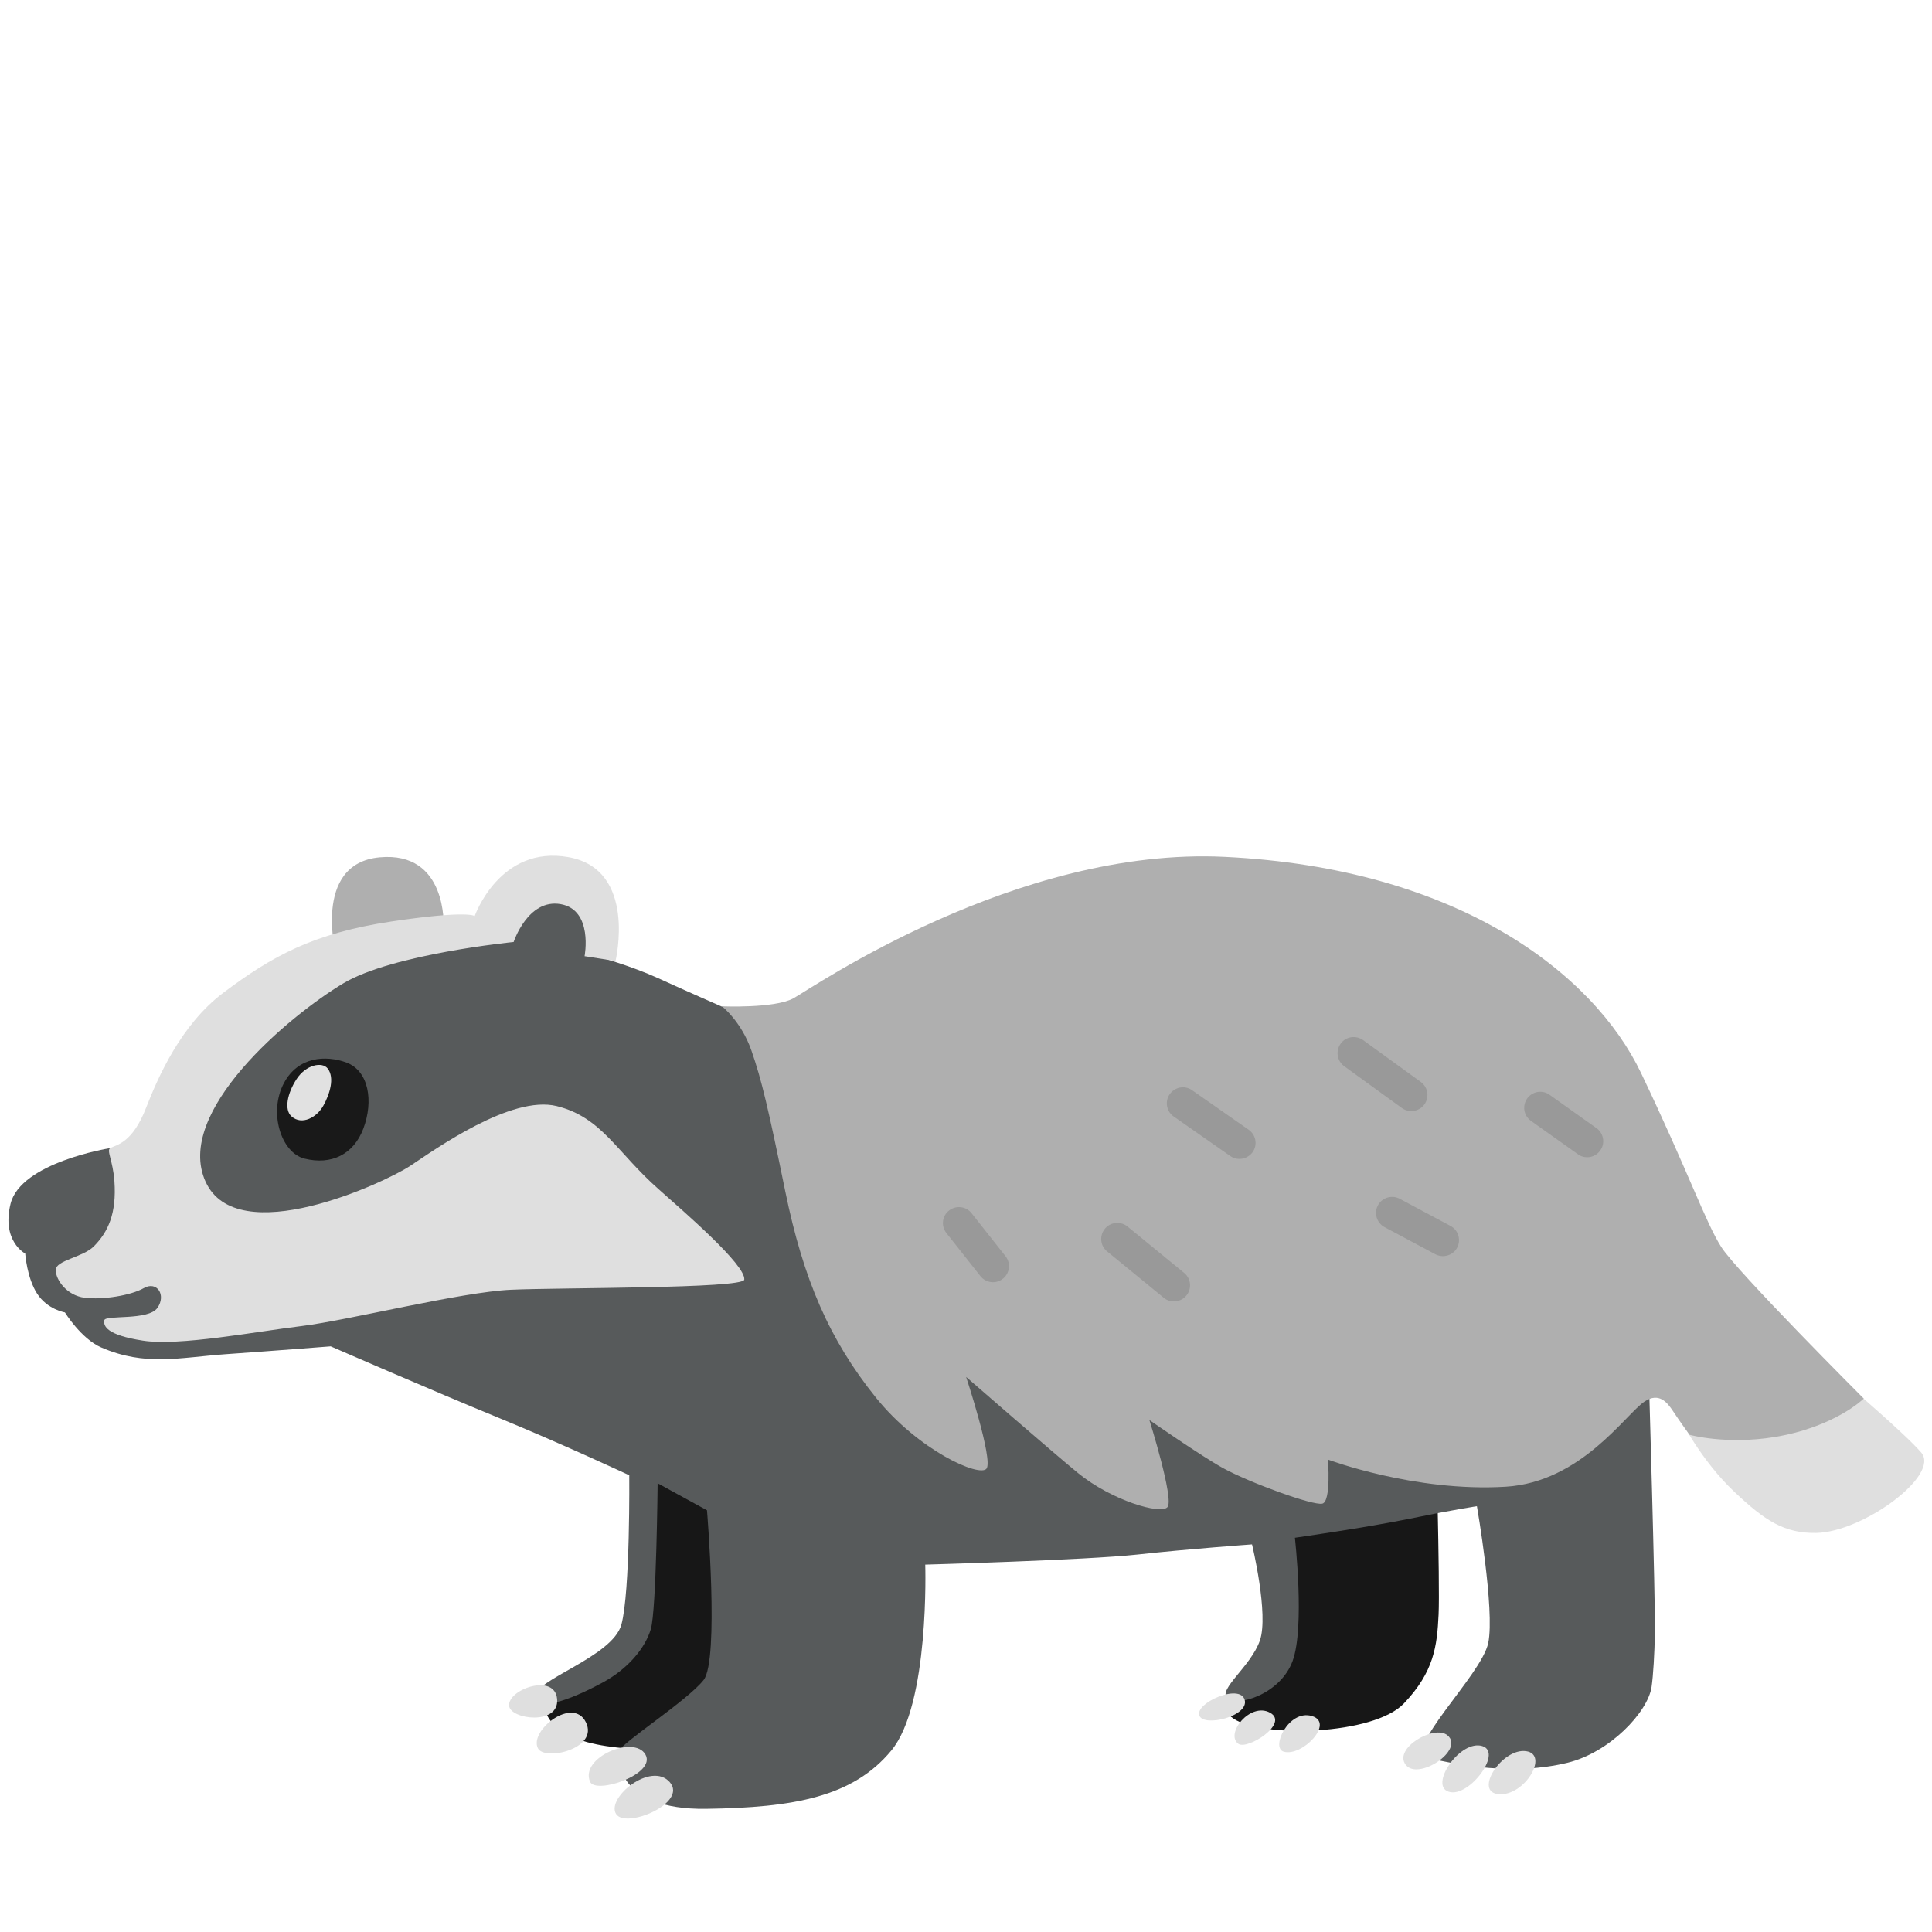 <?xml version="1.0" encoding="utf-8"?>
<!-- Generator: www.svgicons.com -->
<svg xmlns="http://www.w3.org/2000/svg" width="800" height="800" viewBox="0 0 128 128">
<path fill="#AFAFAF" d="M29.39 61.37s.26-4.98-4.23-4.57c-4.52.41-2.88 6.55-2.88 6.55z"/><path fill="#171717" d="m48.56 93.79l-5.99.7s.3 12.08-.5 13.38c-.8 1.3-5.99 4.59-5.99 4.59s-.5 1.8 2.3 2.8c2.8 1 8.29.6 8.29.6l7.89-19.28zm43.35.9c-.6.1-8.39 2.8-8.39 2.8s2.8 10.29 1.1 11.98s-4.79 3.1-2.9 4.39c1.9 1.3 9.29 1.1 11.29-1s2.2-3.8 2.3-5.89c.1-2.1-.2-12.68-.2-12.68z"/><path fill="#575A5B" d="M46.84 100.06s.82 9.89-.22 11.24c-1.05 1.35-5.47 4.19-5.62 4.72c-.15.52-.07 3.9 5.77 3.82s9.74-.79 12.28-3.86c2.55-3.07 2.25-12.32 2.25-12.32s10.71-.3 14.08-.67s7.57-.67 7.57-.67s1.12 4.64.52 6.37c-.6 1.72-2.77 3.22-2.17 3.82c.6.6 3.52-.22 4.34-2.47c.82-2.25.15-8.16.15-8.16s4.72-.67 7.64-1.27s4.42-.82 4.42-.82s1.2 6.89.75 9.06c-.45 2.17-5.84 7.19-3.9 7.64c1.95.45 5.58 1.16 9.14.3c2.81-.68 5.33-3.36 5.58-5.02c.11-.75.2-2.24.22-3.63c.04-2.1-.41-17.19-.41-17.19l-53.71-23l-7.72-1.27s-2.4-1.05-4.19-1.87c-1.8-.82-3.97-1.42-3.97-1.42s0-5.02-2.4-5.24c-2.4-.22-3.97 2.85-3.97 2.85l-6.44 1.27l-10.78 5.13l-4.49 8.16l-4.34.52s-5.84.94-6.52 3.67c-.61 2.49.97 3.3.97 3.3s.11 1.61.79 2.66s1.84 1.24 1.84 1.24s1.07 1.74 2.4 2.32c2.92 1.27 5.18.67 8.24.45c3.15-.22 6.97-.52 6.97-.52s6.89 3 11.09 4.72s8.69 3.82 8.69 3.82s.07 7.72-.52 9.89c-.6 2.17-5.84 3.67-5.69 4.79c.15 1.12 2.85-.07 4.49-.97s2.77-2.25 3.15-3.52c.37-1.27.45-9.66.45-9.66z"/><path fill="#DFDFDF" d="m113.28 88.55l-2 5.37s1.37 2.8 3.65 4.94c2 1.89 3.29 2.73 5.39 2.7c3.1-.05 8.24-3.82 6.97-5.32c-1.04-1.22-4.94-4.54-4.94-4.54z"/><path fill="#AFAFAF" d="M81.15 56.77c15.43.75 24.42 7.72 27.57 14.31c3.15 6.59 4.27 9.89 5.32 11.54s9.44 10.04 9.44 10.04s-1.91 1.89-5.92 2.55c-3.22.52-5.62-.15-5.62-.15s-.62-.84-1.12-1.6c-.35-.52-.9-1.25-1.87-.6c-1.26.84-4.19 5.34-9.21 5.64c-6.03.36-11.76-1.8-11.76-1.8s.22 2.77-.37 2.92c-.6.15-4.83-1.39-6.59-2.36c-1.45-.8-4.87-3.18-4.87-3.18s1.65 5.24 1.2 5.77c-.45.52-3.71-.45-5.92-2.25c-1.49-1.21-7.42-6.37-7.42-6.37s1.8 5.47 1.35 6.07c-.45.6-4.51-1.2-7.34-4.72c-3.07-3.82-4.79-7.79-5.99-13.63c-1.12-5.48-1.57-7.42-2.25-9.36s-1.95-2.92-1.95-2.92s3.45.15 4.72-.52c1.25-.69 14.81-10.06 28.6-9.38"/><path fill="#DFDFDF" d="M49.31 84.78c-.07.6-12.16.52-15.46.67c-3.3.15-10.76 2.02-13.83 2.4c-3.07.37-8.16 1.35-10.56.97c-2.4-.37-2.62-.97-2.55-1.35c.07-.37 2.92.04 3.52-.82c.6-.86-.04-1.8-.9-1.31s-2.72.79-3.92.64s-1.92-1.2-1.92-1.84s1.8-.84 2.52-1.56c.96-.96 1.52-2.2 1.37-4.32c-.1-1.4-.55-2.05-.27-2.2c.4-.22 1.45-.3 2.37-2.67c.75-1.92 2.27-5.48 5.12-7.62c3.21-2.41 5.94-3.94 11.14-4.72c5.09-.76 5.51-.36 5.51-.36s1.65-4.72 6.22-3.9s3.11 6.88 3.11 6.88l-2.05-.32s.59-3.07-1.59-3.45c-2.17-.37-3.11 2.51-3.11 2.51s-8.01.79-11.27 2.73c-3.6 2.15-11.24 8.54-9.14 13.15s11.87.07 13.56-1.05c1.69-1.12 6.69-4.7 9.7-3.96c3 .74 3.98 3.07 6.77 5.52c1.65 1.47 5.77 5.01 5.66 5.98"/><path fill="#191919" d="M24.07 74.78c-.64 1.69-2.1 2.43-3.9 1.98c-1.55-.39-2.4-3.07-1.35-5.02c.94-1.75 2.77-1.84 4.12-1.35c1.5.55 1.82 2.57 1.13 4.39"/><path fill="#E1E1E1" d="M21.43 73.24c-.43.79-1.43 1.34-2.12.72c-.49-.44-.28-1.52.34-2.47c.62-.95 1.69-1.17 2.06-.7c.48.62.13 1.71-.28 2.45"/><path fill="#DFDFDF" d="M33.73 113.02c.09.9 3.33 1.31 3.18-.45c-.15-1.76-3.29-.64-3.18.45"/><path fill="#DFDFDF" d="M35.64 115.83c.44.86 4.04.04 3.18-1.72c-.86-1.76-3.78.56-3.18 1.72m3.45 2.21c.36.87 4.42-.49 3.67-1.8s-4.35.19-3.67 1.8"/><path fill="#DFDFDF" d="M40.81 120.17c.61 1.03 4.79-.71 3.56-2.1s-4.2 1.02-3.56 2.1"/><path fill="#E0E0E0" d="M79.46 113.66c.29.79 3.33.04 3-1.05s-3.3.22-3 1.05m2.58 1.87c.59.44 3.41-1.35 2.1-2.06s-2.99 1.39-2.1 2.06m3 .52c1.22.37 3.41-1.91 1.87-2.36c-1.53-.45-2.73 2.1-1.87 2.36m10.86-1.08c-.87-.73-3.6.86-2.77 1.95c.82 1.08 3.93-.98 2.77-1.95m-.05 3.68c1.29.7 3.79-2.54 2.35-2.97c-1.44-.42-3.38 2.41-2.35 2.97m5.26-2.63c-1.6-.23-3.52 2.73-1.8 2.85s3.33-2.63 1.8-2.85"/><path fill="#999" d="M65.79 84.95c-.31 0-.63-.14-.84-.41l-2.25-2.85c-.36-.46-.29-1.13.18-1.49c.46-.36 1.13-.28 1.49.18l2.25 2.85a1.064 1.064 0 0 1-.83 1.72m11.98 1.27c-.24 0-.48-.08-.67-.24l-3.75-3.07c-.46-.37-.52-1.04-.15-1.5c.37-.45 1.04-.52 1.5-.15l3.75 3.07a1.064 1.064 0 0 1-.68 1.89m4.35-9.44c-.21 0-.42-.06-.61-.19l-3.75-2.62c-.48-.34-.6-1-.26-1.48c.34-.48 1-.6 1.48-.26l3.75 2.62c.48.34.6 1 .26 1.48c-.21.29-.54.45-.87.45m11.38-3.17c-.22 0-.44-.07-.62-.2l-3.82-2.77a1.07 1.07 0 0 1-.24-1.49c.34-.48 1.01-.58 1.49-.24l3.82 2.77c.48.35.58 1.01.24 1.49c-.21.29-.54.44-.87.44m2.1 9.61c-.17 0-.34-.04-.5-.12l-3.37-1.8a1.07 1.07 0 0 1-.44-1.44c.28-.52.92-.71 1.44-.44l3.37 1.8c.52.28.71.92.44 1.44c-.19.36-.56.56-.94.56m9.42-6.56a.992.992 0 0 1-.48-.19l-3.11-2.21a1.06 1.06 0 1 1 1.23-1.73l3.11 2.21c.48.34.59 1.01.25 1.48c-.23.33-.62.49-1 .44"/>
</svg>